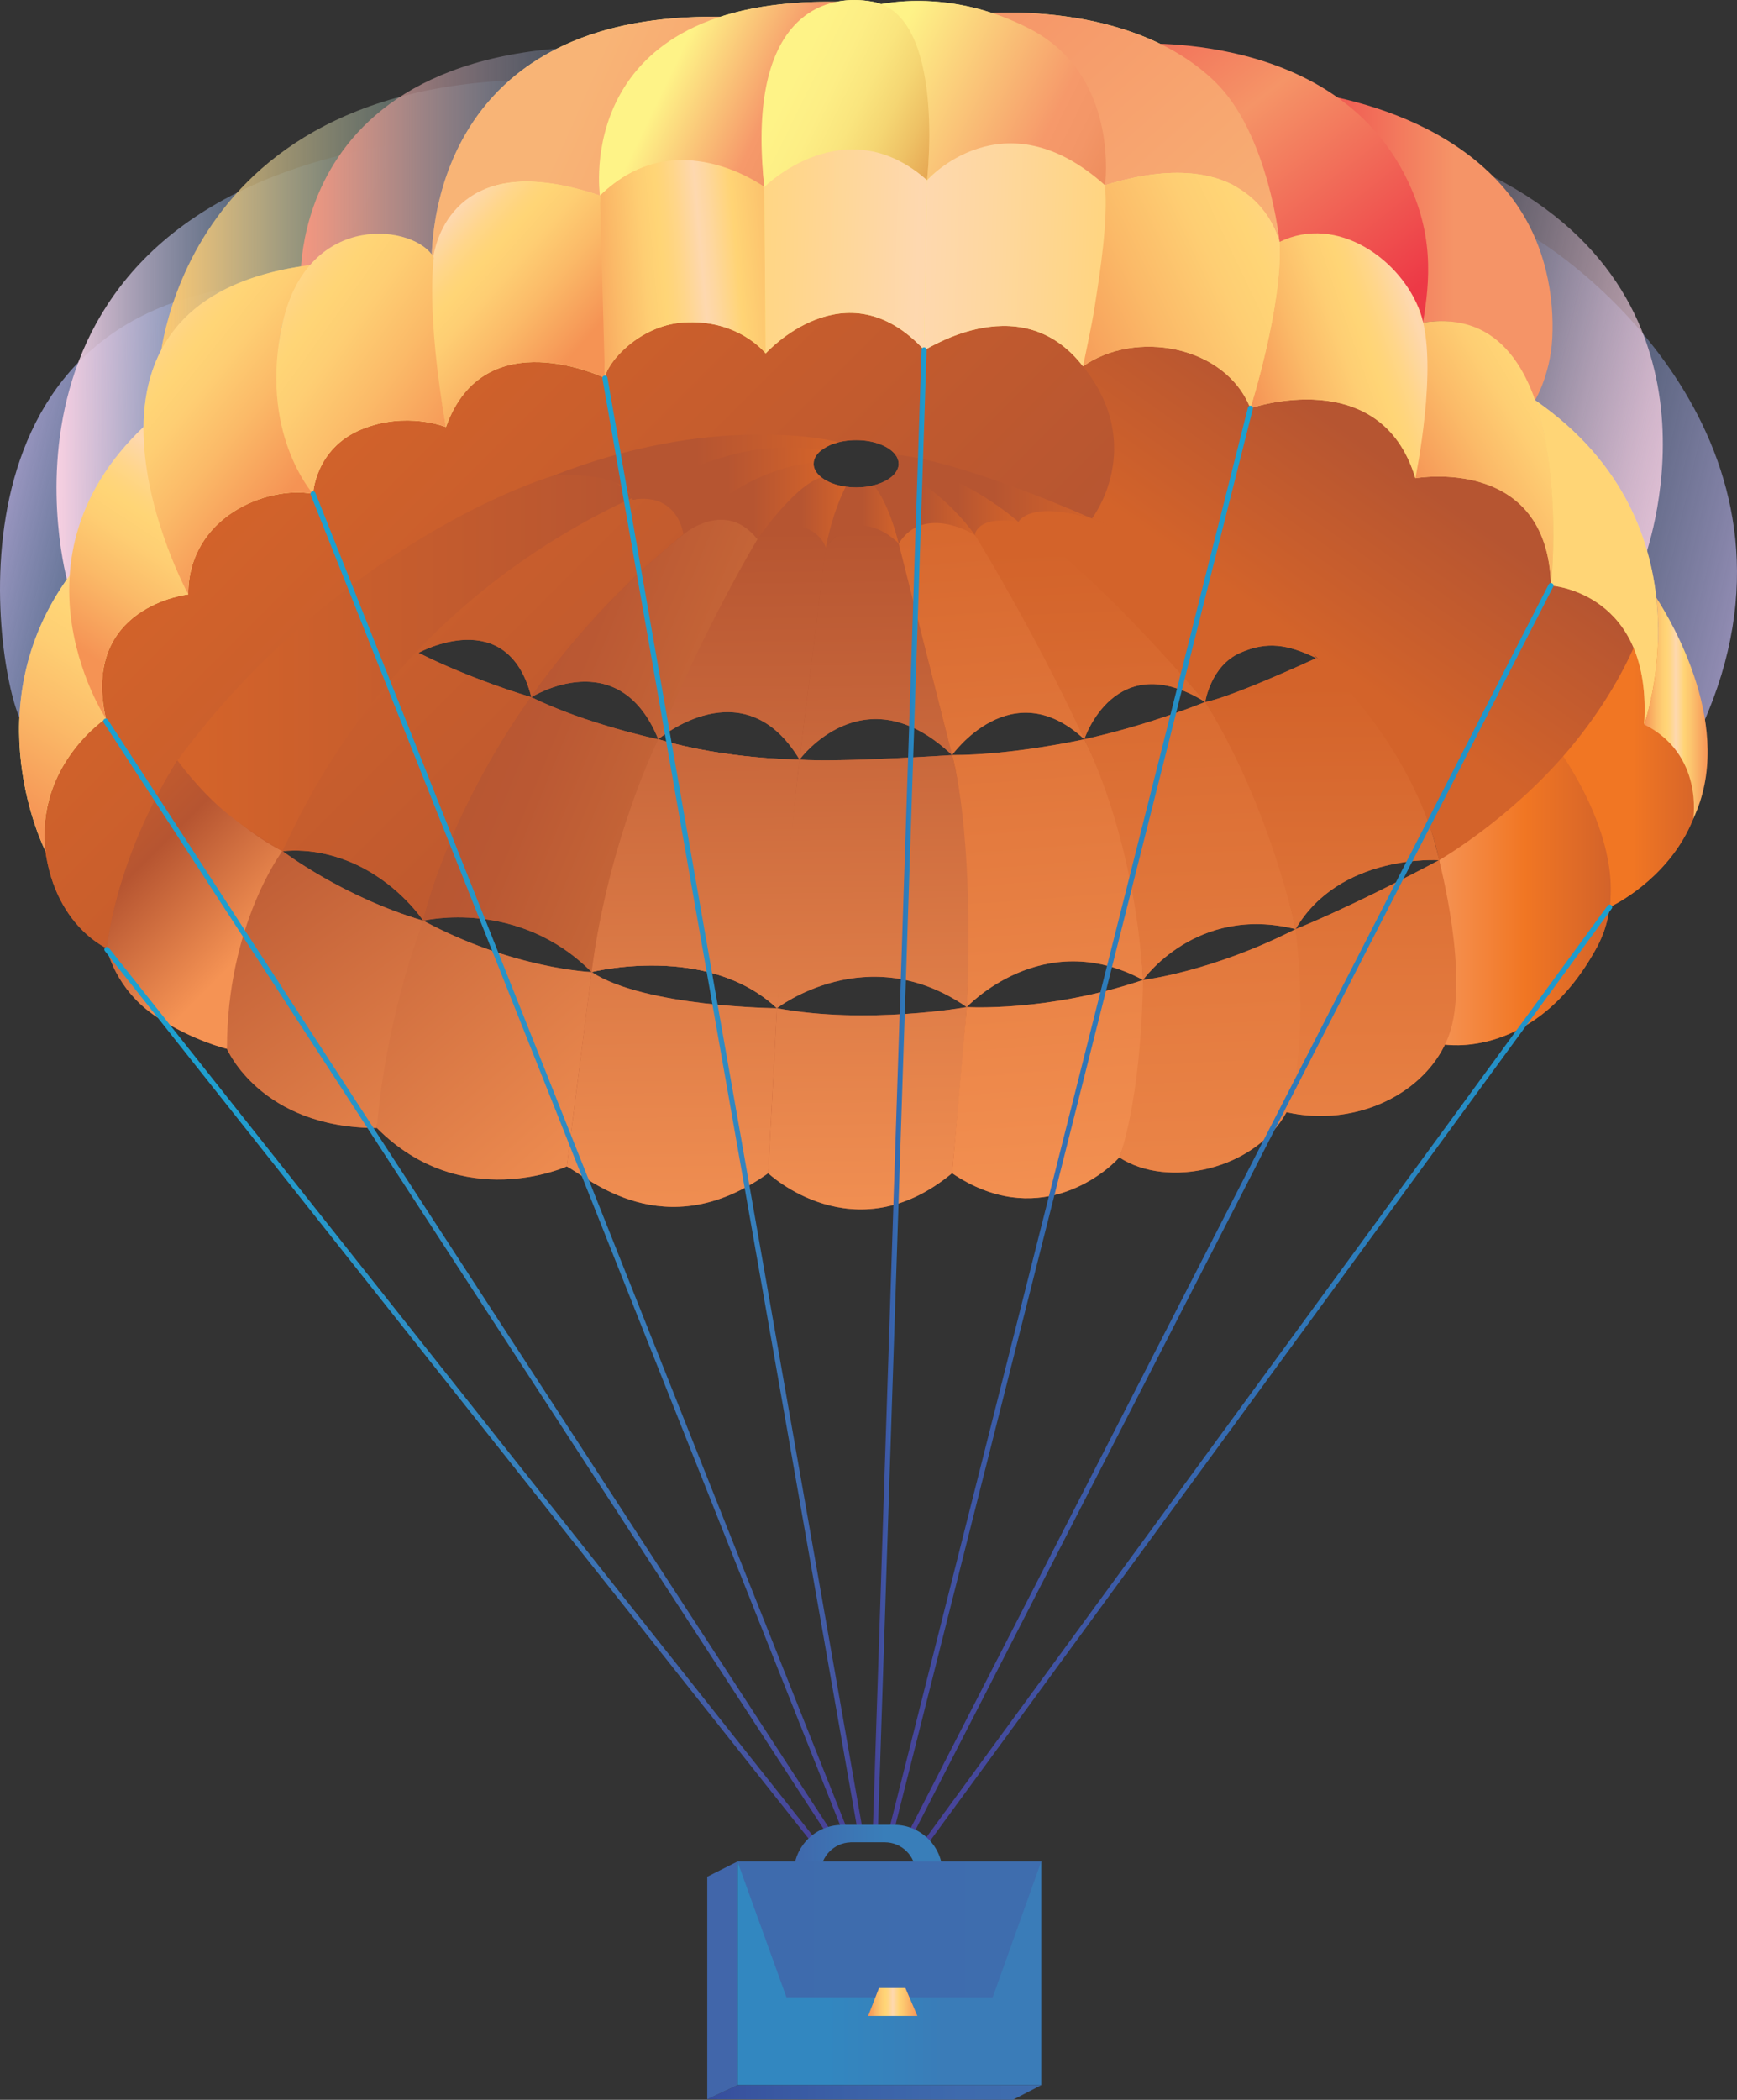 <?xml version="1.0" encoding="utf-8"?>
<!-- Generator: Adobe Illustrator 17.0.0, SVG Export Plug-In . SVG Version: 6.00 Build 0)  -->
<!DOCTYPE svg PUBLIC "-//W3C//DTD SVG 1.1//EN" "http://www.w3.org/Graphics/SVG/1.1/DTD/svg11.dtd">
<svg version="1.1" id="Layer_1" xmlns="http://www.w3.org/2000/svg" xmlns:xlink="http://www.w3.org/1999/xlink" x="0px" y="0px"
	 width="256.205px" height="309.67px" viewBox="0 0 256.205 309.67" enable-background="new 0 0 256.205 309.67"
	 xml:space="preserve">
<rect x="0" y="0" width="256.205" height="309.67" fill="#333333" stroke="none"/>
<g>
	<linearGradient id="SVGID_1_" gradientUnits="userSpaceOnUse" x1="6.429" y1="105.523" x2="251.334" y2="105.523">
		<stop  offset="0.5" style="stop-color:#B65531"/>
		<stop  offset="1" style="stop-color:#D3632A"/>
	</linearGradient>
	<path fill="url(#SVGID_1_)" d="M243.18,90.398l-0.53,0.875c0.859-2.511,1.114-4,1.114-4l-13.458-2.247
		c0-25.517-21.542-14.503-21.542-14.503c0.047-24.405-17.469-15.938-22.806-12.793l0.354-4.47l-4.511-0.832
		c-4.554-7.462-11.243-5.735-16.06-2.964L74.846,32.689l-58.75,47.458c0,0-9.583,30.054-9.667,41.042
		c-0.111,14.583,9.333,18.667,9.333,18.667c0,0,0-0.001,0-0.001l0,0.001c0,0,1.167,6.083,7.417,10.167
		c5.342,3.49,10.295,4.656,10.295,4.656s4.955,11.678,22.121,11.678c12.583,12.667,28,5.667,28,5.667l3.664-28.647l0,0
		l-3.664,28.647c3,1.5,14.312,12,29.711,1c0,0,12.645,12,27.122,0c12.333,8.333,22.25,0.333,24.667-2.333
		c7.134,4.667,20,1.833,24.667-6.667c9.795,2.212,19.685-2.359,23.357-9.973c1.81,0.236,14.005,1.191,22.423-14.36
		c1.058-1.954,1.646-4.001,1.896-6.069c-0.005,0.051-0.004,0.101-0.009,0.152C237.43,133.773,264.43,121.523,243.18,90.398z
		 M25.014,114.043c0.708-1.217,1.156-1.895,1.156-1.895C25.767,112.783,25.386,113.414,25.014,114.043z M194.635,97.346
		c-0.256-0.211-0.402-0.323-0.402-0.323c-0.01,0.005-0.02,0.009-0.03,0.014c-0.102-0.118-0.349-0.396-0.749-0.816
		C193.856,96.596,194.249,96.971,194.635,97.346z M161.062,76.469c0,0-0.137-0.044-0.37-0.113
		C160.929,76.425,161.062,76.469,161.062,76.469z M150.199,76.95c0,0,0.035,0.02,0.102,0.06c-0.049-0.023-0.096-0.044-0.144-0.065
		C150.171,76.947,150.183,76.947,150.199,76.95z M121.165,66.384c0.047-0.036,0.12-0.079,0.21-0.128
		c0.433-0.321,0.962-0.596,1.558-0.817h0.034c0.962-0.334,2.095-0.53,3.313-0.53c2.704,0,5.002,0.953,5.883,2.287
		c0.238,0.361,0.377,0.748,0.387,1.153c0.002,0.016,0.005,0.033,0.005,0.049c0,0.313-0.084,0.614-0.224,0.902
		c-0.488,1.014-1.771,1.844-3.46,2.271c-0.791,0.2-1.665,0.315-2.591,0.315c-0.535,0-1.051-0.042-1.547-0.112
		c-1.436-0.203-2.668-0.681-3.516-1.327c-0.756-0.576-1.212-1.281-1.212-2.049C120.006,67.647,120.438,66.953,121.165,66.384z
		 M123.71,78.754c-0.632,0.499-1.271,1.157-1.905,2.019C122.43,79.902,123.07,79.243,123.71,78.754z M111.71,79.523
		c-0.001,0.001-0.002,0.002-0.002,0.003c-0.007-0.008-0.013-0.015-0.02-0.023C111.695,79.51,111.702,79.516,111.71,79.523z
		 M100.797,78.648c0.01,0.044,0.025,0.08,0.035,0.125c0,0,0.059-0.064,0.148-0.157c-0.049,0.055-0.099,0.102-0.148,0.157
		c0,0,0.26-0.226,0.724-0.52c-0.458,0.302-0.723,0.527-0.723,0.527c-0.458,0.372-0.893,0.748-1.341,1.122
		c0.449-0.375,0.878-0.754,1.337-1.126C100.82,78.729,100.806,78.693,100.797,78.648z M97.149,108.98
		c0.85-0.7,12.827-10.213,20.781,3.043c0,0,9.5-13,22.5-0.667c0,0,8.75-12.333,19.5-2.333c0,0,4.5-13.75,17.833-5.5
		c0,0,0.805-5.342,5.167-7.25c3.966-1.735,6.952-1.254,11.226,0.785c-13.795,6.298-16.393,6.465-16.393,6.465s-8,3.333-17.833,5.5
		c0,0,0.125,0.237,0.343,0.689c-0.114-0.229-0.225-0.461-0.343-0.689c0,0-10.375,2.333-19.5,2.333c0,0,0.256,0.847,0.601,2.622
		c-0.183-0.9-0.382-1.778-0.601-2.622c0,0-16.814,1.119-22.5,0.667c0,0-0.23,1.88-0.574,4.958c0.204-1.949,0.399-3.655,0.574-4.958
		c0,0-10.811,0-20.803-2.991C97.135,109.014,97.142,108.997,97.149,108.98z M93.335,73.689c0,0,0.013-0.009,0.019-0.013
		C93.348,73.681,93.341,73.685,93.335,73.689c0,0,0.247-0.058,0.644-0.102c-0.397,0.052-0.644,0.116-0.644,0.116
		c-0.002-0.013-0.007-0.024-0.009-0.037C93.329,73.675,93.333,73.682,93.335,73.689z M78.353,102.74
		c0.077-0.109,0.164-0.221,0.242-0.331c-0.135,0.189-0.275,0.379-0.407,0.567c0.042-0.06,0.082-0.119,0.124-0.179
		c-0.649-0.19-8.745-2.601-16.578-6.518C61.733,96.28,74.822,89.015,78.353,102.74z M41.638,125.524L41.638,125.524L41.638,125.524
		L41.638,125.524z M41.694,125.534c4.188-0.431,8.211,0.674,11.252,2.168c6.14,3.018,9.394,7.947,9.476,8.073
		C50.649,132.308,41.839,125.643,41.694,125.534z M62.434,135.78c-0.001-0.001-0.003-0.001-0.004-0.002l0.002,0
		c0.001,0,0.002,0,0.003-0.001C62.435,135.777,62.434,135.78,62.434,135.78z M62.433,135.773c0.016-0.075,0.447-2.022,1.551-5.289
		c-1.098,3.253-1.527,5.193-1.549,5.29C62.434,135.773,62.434,135.773,62.433,135.773z M87.229,143.355L87.229,143.355
		c-0.001,0-0.002,0-0.003,0c-0.718-0.035-12.009-0.682-24.787-7.572c0.165-0.039,14.008-3.311,24.818,7.573
		C87.253,143.356,87.247,143.355,87.229,143.355z M78.376,102.823c0,0,12.885-8.125,18.72,6.201c0,0-0.002,0.004-0.002,0.004
		C97.006,109.011,86.509,106.807,78.376,102.823z M87.262,143.363L87.262,143.363l0-0.002c0,0,0,0,0,0L87.262,143.363z
		 M191.096,137.023c-12.423,6.333-22.5,7.5-22.5,7.5c-14.083,4.758-26,4-26,4s-14.644,2.64-28,0.167c0,0-19.494-0.167-27.33-5.331
		c0-0.001,0-0.002,0-0.003c0.09-0.023,17.023-4.307,27.329,5.334c0,0,13.333-10.333,28-0.167c0,0,11.167-12,26-4
		C168.596,144.523,176.43,133.356,191.096,137.023c6.5-11.167,21.167-10.167,21.167-10.167c-0.395-1.772-0.87-3.467-1.404-5.087
		c1.113,3.166,1.404,5.087,1.404,5.087C198.43,134.19,191.096,137.023,191.096,137.023z"/>
	<g>
		<g>
			<linearGradient id="SVGID_2_" gradientUnits="userSpaceOnUse" x1="100.934" y1="78.69" x2="100.934" y2="78.69">
				<stop  offset="0" style="stop-color:#B65531"/>
				<stop  offset="1" style="stop-color:#D3632A"/>
			</linearGradient>
			<path fill="url(#SVGID_2_)" d="M100.934,78.69"/>
			<linearGradient id="SVGID_3_" gradientUnits="userSpaceOnUse" x1="97.005" y1="109.044" x2="96.901" y2="108.94">
				<stop  offset="0" style="stop-color:#B65531"/>
				<stop  offset="1" style="stop-color:#D3632A"/>
			</linearGradient>
			<path fill="url(#SVGID_3_)" d="M96.858,108.971c0.088,0.019,0.151,0.033,0.19,0.041C97.011,109.005,96.941,108.99,96.858,108.971
				z"/>
			<linearGradient id="SVGID_4_" gradientUnits="userSpaceOnUse" x1="78.445" y1="102.774" x2="78.445" y2="102.774">
				<stop  offset="0" style="stop-color:#B65531"/>
				<stop  offset="1" style="stop-color:#D3632A"/>
			</linearGradient>
			<path fill="url(#SVGID_4_)" d="M78.445,102.774"/>
			<linearGradient id="SVGID_5_" gradientUnits="userSpaceOnUse" x1="87.255" y1="143.375" x2="87.229" y2="143.349">
				<stop  offset="0" style="stop-color:#B65531"/>
				<stop  offset="1" style="stop-color:#D3632A"/>
			</linearGradient>
			<path fill="url(#SVGID_5_)" d="M87.228,143.355c-0.002,0-0.006,0-0.008,0c0.022,0.009,0.042,0.016,0.042,0.016
				S87.245,143.362,87.228,143.355z"/>
			<linearGradient id="SVGID_6_" gradientUnits="userSpaceOnUse" x1="87.263" y1="143.37" x2="87.263" y2="143.37">
				<stop  offset="0" style="stop-color:#B65531"/>
				<stop  offset="1" style="stop-color:#D3632A"/>
			</linearGradient>
			<path fill="url(#SVGID_6_)" d="M87.263,143.37"/>
			<linearGradient id="SVGID_7_" gradientUnits="userSpaceOnUse" x1="123.393" y1="119.392" x2="54.24" y2="50.239">
				<stop  offset="0" style="stop-color:#B65531"/>
				<stop  offset="1" style="stop-color:#D3632A"/>
			</linearGradient>
			<path fill="url(#SVGID_7_)" d="M74.846,32.689l-58.75,47.458c0,0-9.583,30.054-9.667,41.042
				c-0.111,14.583,9.333,18.667,9.333,18.667c2-15,10.407-27.708,10.407-27.708s8.178,10.542,15.469,13.375v0.014
				c4.208-0.446,8.253,0.664,11.307,2.165c6.219,3.057,9.484,8.085,9.484,8.085l0.002-0.008c-0.001,0-0.001-0.001-0.002-0.001
				l0.002,0c0.032-0.146,3.329-15.215,15.879-32.979c-0.649-0.191-8.745-2.601-16.578-6.518c0,0,13.09-7.265,16.62,6.46
				c5.531-7.819,12.845-16.153,22.476-23.965c-1.27-6.735-7.494-5.072-7.494-5.072c-0.845-4.917-6.072-4.417-6.072-4.417
				c0.1-0.376,0.157-0.745,0.198-1.11l11.386-2.738h24.12c0.962-0.334,2.095-0.53,3.313-0.53c2.708,0,5.008,0.955,5.887,2.291
				c3.01,0.674,14.082,3.351,28.895,9.268l24.284-11.029l0.964-12.179L74.846,32.689z"/>
			<linearGradient id="SVGID_8_" gradientUnits="userSpaceOnUse" x1="78.375" y1="102.817" x2="78.375" y2="102.817">
				<stop  offset="0" style="stop-color:#B65531"/>
				<stop  offset="1" style="stop-color:#D3632A"/>
			</linearGradient>
			<path fill="url(#SVGID_8_)" d="M78.375,102.817"/>
		</g>
		<linearGradient id="SVGID_9_" gradientUnits="userSpaceOnUse" x1="230.305" y1="112.085" x2="251.334" y2="112.085">
			<stop  offset="0.5" style="stop-color:#F17623"/>
			<stop  offset="1" style="stop-color:#D3632A"/>
		</linearGradient>
		<path fill="url(#SVGID_9_)" d="M230.305,111.648c1.375,2,8.25,11.75,7.125,22.125c0,0,27-12.25,5.75-43.375L230.305,111.648z"/>
		<linearGradient id="SVGID_10_" gradientUnits="userSpaceOnUse" x1="212.263" y1="131.585" x2="237.59" y2="131.585">
			<stop  offset="0" style="stop-color:#F59354"/>
			<stop  offset="0.5" style="stop-color:#F17623"/>
			<stop  offset="1" style="stop-color:#D3632A"/>
		</linearGradient>
		<path fill="url(#SVGID_10_)" d="M212.263,126.856c0,0,12.228-9,16.53-17.833c0,0,13.906,17.445,6.749,30.667
			c-9.111,16.833-22.659,14.326-22.659,14.326S215.096,144.523,212.263,126.856z"/>
		<linearGradient id="SVGID_11_" gradientUnits="userSpaceOnUse" x1="99.412" y1="187.38" x2="96.795" y2="-36.446">
			<stop  offset="0" style="stop-color:#F59354"/>
			<stop  offset="0.5" style="stop-color:#B65531"/>
			<stop  offset="1" style="stop-color:#D3632A"/>
		</linearGradient>
		<path fill="url(#SVGID_11_)" d="M83.596,172.023c3,1.5,14.312,12,29.711,1l1.289-24.333c0,0-19.5-0.167-27.333-5.333
			L83.596,172.023z"/>
		<linearGradient id="SVGID_12_" gradientUnits="userSpaceOnUse" x1="128.249" y1="186.186" x2="125.672" y2="-34.185">
			<stop  offset="0" style="stop-color:#F59354"/>
			<stop  offset="0.5" style="stop-color:#B65531"/>
			<stop  offset="1" style="stop-color:#D3632A"/>
		</linearGradient>
		<path fill="url(#SVGID_12_)" d="M113.308,173.023c0,0,12.645,12,27.122,0c0,0,1.833-19.333,2.167-24.5c0,0-14.644,2.64-28,0.167
			L113.308,173.023z"/>
		<linearGradient id="SVGID_13_" gradientUnits="userSpaceOnUse" x1="159.481" y1="224.291" x2="147.112" y2="61.168">
			<stop  offset="0.24" style="stop-color:#F59354"/>
			<stop  offset="1" style="stop-color:#D3632A"/>
		</linearGradient>
		<path fill="url(#SVGID_13_)" d="M142.596,148.523c0,0,11.917,0.758,26-4c0,0,0.667,16-3.5,26.167
			c-2.417,2.667-12.333,10.667-24.667,2.333L142.596,148.523z"/>
		<linearGradient id="SVGID_14_" gradientUnits="userSpaceOnUse" x1="182.848" y1="257.385" x2="175.208" y2="78.867">
			<stop  offset="0.24" style="stop-color:#F59354"/>
			<stop  offset="1" style="stop-color:#D3632A"/>
		</linearGradient>
		<path fill="url(#SVGID_14_)" d="M168.596,144.523c0,0,10.077-1.167,22.5-7.5c0,0,3.333,18.5-1.333,27
			c-4.667,8.5-17.532,11.333-24.667,6.667C165.096,170.69,168.263,162.856,168.596,144.523z"/>
		<linearGradient id="SVGID_15_" gradientUnits="userSpaceOnUse" x1="103.271" y1="185.339" x2="100.771" y2="-28.369">
			<stop  offset="0" style="stop-color:#F59354"/>
			<stop  offset="0.5" style="stop-color:#B65531"/>
			<stop  offset="1" style="stop-color:#D3632A"/>
		</linearGradient>
		<path fill="url(#SVGID_15_)" d="M87.263,143.356c0,0,17-4.333,27.333,5.333c0,0,2.128-27.687,3.333-36.667c0,0-10.833,0-20.833-3
			C97.097,109.023,89.763,123.811,87.263,143.356z"/>
		<linearGradient id="SVGID_16_" gradientUnits="userSpaceOnUse" x1="129.246" y1="185.043" x2="126.746" y2="-28.708">
			<stop  offset="0" style="stop-color:#F59354"/>
			<stop  offset="0.5" style="stop-color:#B65531"/>
			<stop  offset="1" style="stop-color:#D3632A"/>
		</linearGradient>
		<path fill="url(#SVGID_16_)" d="M114.596,148.69c0,0,13.333-10.333,28-0.167c0,0,1.5-23-2.167-37.167c0,0-16.814,1.119-22.5,0.667
			C117.93,112.023,115.479,132.026,114.596,148.69z"/>
		<linearGradient id="SVGID_17_" gradientUnits="userSpaceOnUse" x1="161.328" y1="221.789" x2="149.328" y2="63.539">
			<stop  offset="0.24" style="stop-color:#F59354"/>
			<stop  offset="1" style="stop-color:#D3632A"/>
		</linearGradient>
		<path fill="url(#SVGID_17_)" d="M142.596,148.523c0,0,11.167-12,26-4c0,0-0.5-19.667-8.667-35.5c0,0-10.375,2.333-19.5,2.333
			C140.43,111.356,143.763,122.356,142.596,148.523z"/>
		<linearGradient id="SVGID_18_" gradientUnits="userSpaceOnUse" x1="181.172" y1="255.26" x2="173.672" y2="80.01">
			<stop  offset="0.24" style="stop-color:#F59354"/>
			<stop  offset="1" style="stop-color:#D3632A"/>
		</linearGradient>
		<path fill="url(#SVGID_18_)" d="M168.596,144.523c0,0,7.833-11.167,22.5-7.5c0,0-3.333-18-13.333-33.5c0,0-8,3.333-17.833,5.5
			C159.93,109.023,167.263,122.856,168.596,144.523z"/>
		<linearGradient id="SVGID_19_" gradientUnits="userSpaceOnUse" x1="130.038" y1="185.033" x2="127.538" y2="-28.717">
			<stop  offset="0" style="stop-color:#F59354"/>
			<stop  offset="0.5" style="stop-color:#B65531"/>
			<stop  offset="1" style="stop-color:#D3632A"/>
		</linearGradient>
		<path fill="url(#SVGID_19_)" d="M117.93,112.023c0,0,9.5-13,22.5-0.667l-7.875-31.208c0,0-5.5-6.5-10.75,0.625
			C121.805,80.773,118.339,108.527,117.93,112.023z"/>
		<linearGradient id="SVGID_20_" gradientUnits="userSpaceOnUse" x1="110.508" y1="185.262" x2="108.008" y2="-28.488">
			<stop  offset="0" style="stop-color:#F59354"/>
			<stop  offset="0.5" style="stop-color:#B65531"/>
			<stop  offset="1" style="stop-color:#D3632A"/>
		</linearGradient>
		<path fill="url(#SVGID_20_)" d="M111.71,79.523c-3.28,3.75-13.113,24.667-14.613,29.5c0,0,12.583-10.75,20.833,3
			c0.409-3.496,3.875-31.25,3.875-31.25C120.68,77.436,114.989,75.773,111.71,79.523z"/>
		<linearGradient id="SVGID_21_" gradientUnits="userSpaceOnUse" x1="155.919" y1="222.199" x2="143.919" y2="63.949">
			<stop  offset="0.24" style="stop-color:#F59354"/>
			<stop  offset="1" style="stop-color:#D3632A"/>
		</linearGradient>
		<path fill="url(#SVGID_21_)" d="M140.43,111.356c0,0,8.75-12.333,19.5-2.333c0,0-10-23.75-16.125-30.125
			c0,0-7.375-5.125-11.25,1.25L140.43,111.356z"/>
		<linearGradient id="SVGID_22_" gradientUnits="userSpaceOnUse" x1="167.822" y1="255.831" x2="160.322" y2="80.581">
			<stop  offset="0.24" style="stop-color:#F59354"/>
			<stop  offset="1" style="stop-color:#D3632A"/>
		</linearGradient>
		<path fill="url(#SVGID_22_)" d="M159.93,109.023c0,0,4.5-13.75,17.833-5.5c0,0-18.397-22.051-26.913-26.264
			c-7.937-3.926-7.046,1.639-7.046,1.639S152.286,92.57,159.93,109.023z"/>
		<linearGradient id="SVGID_23_" gradientUnits="userSpaceOnUse" x1="35.466" y1="141.106" x2="7.293" y2="112.933">
			<stop  offset="0" style="stop-color:#F59354"/>
			<stop  offset="0.5" style="stop-color:#B65531"/>
			<stop  offset="1" style="stop-color:#D3632A"/>
		</linearGradient>
		<path fill="url(#SVGID_23_)" d="M33.475,154.678c0,0-4.953-1.165-10.295-4.655c-6.25-4.083-7.417-10.167-7.417-10.167
			s1.147-13.083,10.407-27.708c0,0,7.011,9.042,15.469,13.375C41.639,125.523,37.309,132.012,33.475,154.678z"/>
		<linearGradient id="SVGID_24_" gradientUnits="userSpaceOnUse" x1="195.911" y1="239.508" x2="194.911" y2="101.009">
			<stop  offset="0.24" style="stop-color:#F59354"/>
			<stop  offset="1" style="stop-color:#D3632A"/>
		</linearGradient>
		<path fill="url(#SVGID_24_)" d="M177.763,103.523c0,0,2.606-0.167,16.47-6.5c0,0,13.697,10.408,18.03,29.833
			c0,0-14.667-1-21.167,10.167C191.096,137.023,187.43,119.148,177.763,103.523z"/>
		<linearGradient id="SVGID_25_" gradientUnits="userSpaceOnUse" x1="202.902" y1="239.989" x2="201.898" y2="100.836">
			<stop  offset="0.24" style="stop-color:#F59354"/>
			<stop  offset="1" style="stop-color:#D3632A"/>
		</linearGradient>
		<path fill="url(#SVGID_25_)" d="M191.096,137.023c0,0,7.333-2.833,21.167-10.167c0,0,4.607,17.388,1.417,25.917
			c-3.132,8.374-13.583,13.583-23.917,11.25C189.763,164.023,193.263,155.856,191.096,137.023z"/>
		<linearGradient id="SVGID_26_" gradientUnits="userSpaceOnUse" x1="222.555" y1="44.357" x2="188.647" y2="92.296">
			<stop  offset="0.5" style="stop-color:#B65531"/>
			<stop  offset="1" style="stop-color:#D3632A"/>
		</linearGradient>
		<path fill="url(#SVGID_26_)" d="M161.062,76.469c0,0,8.181-10.588-1.319-22.446c0,0,18.02-18.35,24.687,4.667
			c0,0,24.389-16.956,24.333,11.833c0,0,21.542-11.014,21.542,14.503l13.458,2.247c0,0-1.833,10.75-12.333,23.25
			c-8.668,10.319-19.167,16.333-19.167,16.333S207.43,94.729,161.062,76.469z"/>
		<linearGradient id="SVGID_27_" gradientUnits="userSpaceOnUse" x1="173.333" y1="239.672" x2="172.333" y2="101.172">
			<stop  offset="0.24" style="stop-color:#F59354"/>
			<stop  offset="1" style="stop-color:#D3632A"/>
		</linearGradient>
		<path fill="url(#SVGID_27_)" d="M177.763,103.523c0,0,0.805-5.342,5.167-7.25c4-1.75,7-1.25,11.333,0.833
			c0,0-10.333-12.333-33.201-20.637c0,0-9.049-2.946-10.864,0.481C150.198,76.95,159.513,82.248,177.763,103.523z"/>
		<linearGradient id="SVGID_28_" gradientUnits="userSpaceOnUse" x1="93.335" y1="72.229" x2="121.173" y2="72.229">
			<stop  offset="0.5" style="stop-color:#B65531"/>
			<stop  offset="1" style="stop-color:#D3632A"/>
		</linearGradient>
		<path fill="url(#SVGID_28_)" d="M120.006,68.398c0-0.754,0.435-1.451,1.167-2.022c-1.799-0.413-13.089-3.397-27.838,7.313
			c0,0,6.065-1.5,7.497,5.083c0,0,5.184-5.941,19.176-10.354C120.007,68.412,120.006,68.405,120.006,68.398z"/>
		<linearGradient id="SVGID_29_" gradientUnits="userSpaceOnUse" x1="100.832" y1="73.861" x2="121.257" y2="73.861">
			<stop  offset="0.5" style="stop-color:#B65531"/>
			<stop  offset="1" style="stop-color:#D3632A"/>
		</linearGradient>
		<path fill="url(#SVGID_29_)" d="M120.006,68.398c0-0.067,0.011-0.133,0.018-0.199c-2.686,0.248-11.357,1.727-19.192,10.574
			c0,0,5.408-4.688,10.878,0.75c0,0,5.42-7.62,9.547-9.041C120.474,69.9,120.006,69.18,120.006,68.398z"/>
		<linearGradient id="SVGID_30_" gradientUnits="userSpaceOnUse" x1="132.071" y1="72.002" x2="161.062" y2="72.002">
			<stop  offset="0.5" style="stop-color:#B65531"/>
			<stop  offset="1" style="stop-color:#D3632A"/>
		</linearGradient>
		<path fill="url(#SVGID_30_)" d="M132.071,67.054c0.3,0.4,0.468,0.837,0.48,1.296c9.679,1.983,17.648,8.6,17.648,8.6
			c2.435-3.24,10.864-0.481,10.864-0.481C142.614,68.452,134.389,67.235,132.071,67.054z"/>
		<linearGradient id="SVGID_31_" gradientUnits="userSpaceOnUse" x1="132.31" y1="73.592" x2="150.198" y2="73.592">
			<stop  offset="0.5" style="stop-color:#B65531"/>
			<stop  offset="1" style="stop-color:#D3632A"/>
		</linearGradient>
		<path fill="url(#SVGID_31_)" d="M132.545,68.286c0.002,0.037,0.01,0.074,0.01,0.112c0,0.332-0.089,0.652-0.244,0.956
			c1.469,0.414,4.831,2.228,11.494,9.544c0,0,0.12-2.896,6.394-1.948C150.198,76.95,142.007,69.644,132.545,68.286z"/>
		<linearGradient id="SVGID_32_" gradientUnits="userSpaceOnUse" x1="128.793" y1="74.705" x2="143.805" y2="74.705">
			<stop  offset="0.5" style="stop-color:#B65531"/>
			<stop  offset="1" style="stop-color:#D3632A"/>
		</linearGradient>
		<path fill="url(#SVGID_32_)" d="M132.352,69.263c-0.481,1.047-1.809,1.904-3.559,2.33c1.953,3.175,3.761,8.555,3.761,8.555
			c3.792-5.958,11.25-1.25,11.25-1.25C139.972,73.599,134.576,69.988,132.352,69.263z"/>
		<linearGradient id="SVGID_33_" gradientUnits="userSpaceOnUse" x1="121.805" y1="76.171" x2="132.555" y2="76.171">
			<stop  offset="0.5" style="stop-color:#B65531"/>
			<stop  offset="1" style="stop-color:#D3632A"/>
		</linearGradient>
		<path fill="url(#SVGID_33_)" d="M126.28,71.886c-0.54,0-1.062-0.042-1.562-0.113c-1.772,2.766-2.914,9-2.914,9
			c4.938-6.875,10.75-0.625,10.75-0.625c-1.358-5.382-2.984-7.761-3.669-8.579C128.092,71.771,127.211,71.886,126.28,71.886z"/>
		<linearGradient id="SVGID_34_" gradientUnits="userSpaceOnUse" x1="111.71" y1="75.59" x2="124.741" y2="75.59">
			<stop  offset="0.5" style="stop-color:#B65531"/>
			<stop  offset="1" style="stop-color:#D3632A"/>
		</linearGradient>
		<path fill="url(#SVGID_34_)" d="M121.157,70.407c-3.414,0.941-8.05,7.122-9.447,9.116c3.28-3.75,8.97-2.087,10.095,1.25
			c0.949-4.957,2.48-8.125,2.937-8.997C123.271,71.57,122.008,71.077,121.157,70.407z"/>
		<linearGradient id="SVGID_35_" gradientUnits="userSpaceOnUse" x1="26.17" y1="97.538" x2="93.335" y2="97.538">
			<stop  offset="0.053" style="stop-color:#D3632A"/>
			<stop  offset="1" style="stop-color:#B65531"/>
		</linearGradient>
		<path fill="url(#SVGID_35_)" d="M41.639,125.523c2.337-4.486,14.693-35.063,51.696-52.132c0,0-4.112-5.638-11.694-3.248
			c-10.667,3.362-36.17,15.776-55.471,42.005c0,0,3.015,4.195,6.939,7.501C36.465,122.476,41.639,125.523,41.639,125.523z"/>
		<g>
			<linearGradient id="SVGID_36_" gradientUnits="userSpaceOnUse" x1="62.422" y1="135.786" x2="62.478" y2="135.809">
				<stop  offset="0" style="stop-color:#B65531"/>
				<stop  offset="0.318" style="stop-color:#BA5833"/>
				<stop  offset="0.644" style="stop-color:#C46437"/>
				<stop  offset="0.973" style="stop-color:#D67740"/>
				<stop  offset="1" style="stop-color:#D87941"/>
			</linearGradient>
			<path fill="url(#SVGID_36_)" d="M62.433,135.785l-0.002,0.008c0,0,0.021,0.005,0.03,0.007
				C62.452,135.795,62.442,135.791,62.433,135.785z"/>
			<linearGradient id="SVGID_37_" gradientUnits="userSpaceOnUse" x1="67.775" y1="99.081" x2="114.444" y2="118.415">
				<stop  offset="0" style="stop-color:#B65531"/>
				<stop  offset="0.318" style="stop-color:#BA5833"/>
				<stop  offset="0.644" style="stop-color:#C46437"/>
				<stop  offset="0.973" style="stop-color:#D67740"/>
				<stop  offset="1" style="stop-color:#D87941"/>
			</linearGradient>
			<path fill="url(#SVGID_37_)" d="M100.833,78.78c-31.545,25.587-38.354,56.794-38.4,57.004c0.047-0.011,13.974-3.361,24.831,7.579
				c0,0-0.012,0-0.035-0.002c0.016,0.007,0.035,0.016,0.035,0.016c3.708-29.431,24.447-63.847,24.447-63.847
				C106.991,73.53,100.833,78.78,100.833,78.78z M78.376,102.823c0,0,12.888-8.127,18.722,6.206
				C97.098,109.03,86.543,106.823,78.376,102.823z"/>
		</g>
		<linearGradient id="SVGID_38_" gradientUnits="userSpaceOnUse" x1="92.141" y1="178.526" x2="-18.109" y2="52.526">
			<stop  offset="0" style="stop-color:#F59354"/>
			<stop  offset="0.5" style="stop-color:#B65531"/>
		</linearGradient>
		<path fill="url(#SVGID_38_)" d="M62.43,135.778c0,0,0.011-0.003,0.014-0.003c-0.001,0-0.014-0.002-0.014-0.002
			c-6.667,13.75-6.833,30.583-6.833,30.583c12.583,12.667,28,5.667,28,5.667l3.667-28.667
			C87.263,143.356,75.638,142.903,62.43,135.778z"/>
		<g>
			<linearGradient id="SVGID_39_" gradientUnits="userSpaceOnUse" x1="74.103" y1="181.077" x2="-14.147" y2="60.828">
				<stop  offset="0" style="stop-color:#F59354"/>
				<stop  offset="0.5" style="stop-color:#B65531"/>
			</linearGradient>
			<path fill="url(#SVGID_39_)" d="M41.684,125.526c-0.015-0.001-0.03-0.003-0.045-0.003c0,0-8.164,10.822-8.164,29.156
				c0,0,4.955,11.678,22.121,11.678c0,0,0.833-14.331,6.832-30.579C50.585,132.291,41.731,125.561,41.684,125.526z"/>
			<linearGradient id="SVGID_40_" gradientUnits="userSpaceOnUse" x1="62.435" y1="135.782" x2="62.399" y2="135.733">
				<stop  offset="0" style="stop-color:#F59354"/>
				<stop  offset="0.5" style="stop-color:#B65531"/>
			</linearGradient>
			<polygon fill="url(#SVGID_40_)" points="62.43,135.773 62.419,135.762 62.428,135.776 			"/>
		</g>
		<linearGradient id="SVGID_41_" gradientUnits="userSpaceOnUse" x1="81.641" y1="68.883" x2="123.632" y2="68.883">
			<stop  offset="0.5" style="stop-color:#B65531"/>
			<stop  offset="1" style="stop-color:#D3632A"/>
		</linearGradient>
		<path fill="url(#SVGID_41_)" d="M121.374,66.256c0.596-0.442,1.368-0.8,2.258-1.042c-1.525-0.467-18.871-4.165-41.992,4.93
			c0,0,10.266-0.954,11.694,3.546c0,0,13.991-9.944,27.818-7.298C121.2,66.354,121.279,66.308,121.374,66.256z"/>
	</g>
	<linearGradient id="SVGID_42_" gradientUnits="userSpaceOnUse" x1="58.224" y1="50.775" x2="298.267" y2="169.788">
		<stop  offset="0" style="stop-color:#FEF387"/>
		<stop  offset="0.159" style="stop-color:#FDEE85"/>
		<stop  offset="0.303" style="stop-color:#FAE57E"/>
		<stop  offset="0.441" style="stop-color:#F5D673"/>
		<stop  offset="0.575" style="stop-color:#EEC165"/>
		<stop  offset="0.706" style="stop-color:#E6A753"/>
		<stop  offset="0.835" style="stop-color:#DE893F"/>
		<stop  offset="0.961" style="stop-color:#D5682E"/>
		<stop  offset="1" style="stop-color:#D25B2A"/>
	</linearGradient>
	<path fill="url(#SVGID_42_)" d="M226.432,59.022c0,0.001,0,0.001,0.001,0.002c-2.558-7.299-7.425-12.838-16.507-11.436
		c-0.124-0.535-0.268-1.043-0.436-1.517c-2.75-7.75-12.25-14.549-20.75-10.4c0.01,0.182-1.559-15.898-9.559-23.648
		C168.605,1.778,151.639,1.671,146.33,1.914c-7.315-2.406-13.415-1.852-16.387-1.309c-0.381-0.144-0.774-0.267-1.196-0.346
		c-1.74-0.324-3.603-0.367-5.427,0.012c-6.998-0.101-12.606,0.749-17.099,2.212c-38.434-0.578-42.249,26.94-42.537,35.052
		c-2.526-3.445-12.056-5.228-17.966,1.564C26.502,41.601,21.265,52.263,21.17,62.965c-7.657,7.289-10.437,15.026-10.891,21.899
		c0-0.001,0-0.008,0-0.008c-14.349,19.583-3.573,40.667-3.573,40.667c-1.5-12.667,8.896-19.566,8.896-19.566
		c-3.683-16.55,12.161-18.298,12.161-18.298c0-11.462,11.667-16.09,18.413-14.827c0,0,0.292-6.661,7.087-9.485
		c6.667-2.771,12.513-0.367,12.513-0.367c5.654-15.887,23.447-7.224,23.447-7.224c0.25-2.25,4.999-7.715,11.487-8.189
		c8.198-0.599,12.22,4.558,12.22,4.558s11.767-13.09,23.369-0.529c-0.82,0.875,13.899-9.899,23.444,2.427
		c7.623-5.408,20.957-3.173,24.687,6.178c0,0,19.25-6.654,24.333,10.322c0,0,19.523-3.469,20,15.833
		c0,0.002,0.275-2.575,0.341-6.401c-0.057,3.851-0.341,6.401-0.341,6.401s15,0.917,13.746,20.484
		C242.509,106.84,253.07,77.436,226.432,59.022z"/>
	
		<linearGradient id="SVGID_43_" gradientUnits="userSpaceOnUse" x1="197.643" y1="61.753" x2="264.773" y2="77.179" gradientTransform="matrix(1 0.004 -0.004 1 7.303 0.276)">
		<stop  offset="0" style="stop-color:#2782C4;stop-opacity:0"/>
		<stop  offset="0.324" style="stop-color:#6D8EC8;stop-opacity:0.324"/>
		<stop  offset="0.624" style="stop-color:#9299CC;stop-opacity:0.624"/>
		<stop  offset="0.859" style="stop-color:#A9A0CE;stop-opacity:0.859"/>
		<stop  offset="1" style="stop-color:#B1A3CF"/>
	</linearGradient>
	<path fill="url(#SVGID_43_)" d="M224.93,34.273c10,5.5,43.976,32.818,26.226,72.568c0,0-18.476-35.272-30.577-49.394
		C207.783,42.513,224.93,34.273,224.93,34.273z"/>
	<linearGradient id="SVGID_44_" gradientUnits="userSpaceOnUse" x1="-2.329" y1="67.857" x2="44.906" y2="78.711">
		<stop  offset="0" style="stop-color:#B1A3CF"/>
		<stop  offset="1" style="stop-color:#2782C4;stop-opacity:0"/>
	</linearGradient>
	<path fill="url(#SVGID_44_)" d="M2.914,105.957C-1.07,97.023-9.07,41.773,44.387,41.696L2.914,105.957z"/>
	<linearGradient id="SVGID_45_" gradientUnits="userSpaceOnUse" x1="26.17" y1="56.017" x2="26.17" y2="56.017">
		<stop  offset="0" style="stop-color:#F59354"/>
		<stop  offset="0.5" style="stop-color:#F17623"/>
		<stop  offset="1" style="stop-color:#D3632A"/>
	</linearGradient>
	<path fill="url(#SVGID_45_)" d="M26.17,56.017"/>
	<linearGradient id="SVGID_46_" gradientUnits="userSpaceOnUse" x1="103.271" y1="185.339" x2="100.771" y2="-28.369">
		<stop  offset="0" style="stop-color:#F59354"/>
		<stop  offset="0.5" style="stop-color:#B65531"/>
		<stop  offset="1" style="stop-color:#D3632A"/>
	</linearGradient>
	<path fill="url(#SVGID_46_)" d="M87.263,143.356c0,0,17-4.333,27.333,5.333c0,0,2.128-27.687,3.333-36.667c0,0-10.833,0-20.833-3
		C97.097,109.023,89.763,123.811,87.263,143.356z"/>
	<g>
		<g>
			<linearGradient id="SVGID_47_" gradientUnits="userSpaceOnUse" x1="88.478" y1="48.873" x2="88.489" y2="48.873">
				<stop  offset="0.449" style="stop-color:#F8A71B"/>
				<stop  offset="0.998" style="stop-color:#F27F21"/>
			</linearGradient>
			<path fill="url(#SVGID_47_)" d="M88.489,49.547V48.2C88.464,49.033,88.489,49.547,88.489,49.547z"/>
		</g>
	</g>
	<linearGradient id="SVGID_48_" gradientUnits="userSpaceOnUse" x1="135.221" y1="203.398" x2="237.805" y2="203.398">
		<stop  offset="0" style="stop-color:#494097"/>
		<stop  offset="1" style="stop-color:#1CA0D0"/>
	</linearGradient>
	
		<line fill="none" stroke="url(#SVGID_48_)" stroke-width="0.75" stroke-linecap="round" stroke-miterlimit="10" x1="237.43" y1="133.773" x2="135.597" y2="273.023"/>
	<linearGradient id="SVGID_49_" gradientUnits="userSpaceOnUse" x1="195.937" y1="45.527" x2="260.142" y2="60.28">
		<stop  offset="0" style="stop-color:#2782C4;stop-opacity:0"/>
		<stop  offset="0.031" style="stop-color:#4787C6;stop-opacity:0.031"/>
		<stop  offset="0.109" style="stop-color:#7595CB;stop-opacity:0.109"/>
		<stop  offset="0.193" style="stop-color:#97A2D1;stop-opacity:0.193"/>
		<stop  offset="0.282" style="stop-color:#B4AFD6;stop-opacity:0.282"/>
		<stop  offset="0.378" style="stop-color:#CCBADA;stop-opacity:0.378"/>
		<stop  offset="0.483" style="stop-color:#DFC3DD;stop-opacity:0.483"/>
		<stop  offset="0.603" style="stop-color:#ECCADF;stop-opacity:0.603"/>
		<stop  offset="0.75" style="stop-color:#F5CEE1;stop-opacity:0.75"/>
		<stop  offset="1" style="stop-color:#F8D0E1"/>
	</linearGradient>
	<path fill="url(#SVGID_49_)" d="M242.483,82.57c0,0,14.395-37.803-22.303-56.547C181.513,6.273,242.483,82.57,242.483,82.57z"/>
	<linearGradient id="SVGID_50_" gradientUnits="userSpaceOnUse" x1="186.708" y1="36.217" x2="229.002" y2="36.217">
		<stop  offset="0" style="stop-color:#ED3946"/>
		<stop  offset="0.656" style="stop-color:#F59467"/>
	</linearGradient>
	<path fill="url(#SVGID_50_)" d="M209.924,47.588c8.947-1.381,13.726,4.335,16.22,11.917l0.004,0.003c0,0,2.52-3.872,2.811-9.664
		c0.292-5.792-0.779-14.072-6.279-21.072c-12.038-15.321-35.972-15.848-35.972-15.848s15.371,7.644,21.25,25.5
		c1.026,3.116,1.935,9.141,1.935,9.141L209.924,47.588z"/>
	<linearGradient id="SVGID_51_" gradientUnits="userSpaceOnUse" x1="211.885" y1="48.336" x2="159.342" y2="-18.851">
		<stop  offset="0.076" style="stop-color:#ED3946"/>
		<stop  offset="0.5" style="stop-color:#F59467"/>
		<stop  offset="1" style="stop-color:#ED3946"/>
	</linearGradient>
	<path fill="url(#SVGID_51_)" d="M209.893,47.566c0-0.004,0-0.006,0.001-0.009c0.982-6.048,1.818-13.344-2.963-22.283
		c-11.5-21.5-41.25-18.75-41.25-18.75c3.998,5.762,23.059,29.148,23.059,29.148C203.958,31.425,209.781,47.025,209.893,47.566z"/>
	<linearGradient id="SVGID_52_" gradientUnits="userSpaceOnUse" x1="8.333" y1="53.547" x2="58.708" y2="53.547">
		<stop  offset="0" style="stop-color:#F8D0E1"/>
		<stop  offset="1" style="stop-color:#2782C4;stop-opacity:0"/>
	</linearGradient>
	<path fill="url(#SVGID_52_)" d="M9.988,85.92c0,0-15.558-54.397,48.72-64.745L41.567,53.148L9.988,85.92z"/>
	<linearGradient id="SVGID_53_" gradientUnits="userSpaceOnUse" x1="23.483" y1="32.892" x2="90.304" y2="32.892">
		<stop  offset="0" style="stop-color:#FEC970"/>
		<stop  offset="1" style="stop-color:#2782C4;stop-opacity:0"/>
	</linearGradient>
	<path fill="url(#SVGID_53_)" d="M23.483,54.023c0,0,2.687-47.614,66.82-41.762c0,0-23.402,5.14-25.15,33.487L23.483,54.023z"/>
	<linearGradient id="SVGID_54_" gradientUnits="userSpaceOnUse" x1="44.342" y1="24.301" x2="107.294" y2="24.301">
		<stop  offset="0" style="stop-color:#F5977F"/>
		<stop  offset="1" style="stop-color:#2782C4;stop-opacity:0"/>
	</linearGradient>
	<path fill="url(#SVGID_54_)" d="M63.908,37.875c0.001-0.004,0.002-0.009,0.002-0.013c0.001-0.007,0.003-0.015,0.004-0.022
		c0.033-0.19,0.073-0.39,0.117-0.595c0.003-0.013,0.006-0.026,0.008-0.039c0.023-0.107,0.046-0.216,0.075-0.326
		c1.374-5.158,17.788-32.357,43.179-28.569C41.68-1.477,44.357,41.734,44.357,41.734c0.01-0.013,0.02-0.024,0.03-0.037
		c5.165-9.855,17.13-7.881,19.507-3.835C63.899,37.866,63.908,37.875,63.908,37.875z"/>
	<linearGradient id="SVGID_55_" gradientUnits="userSpaceOnUse" x1="191.543" y1="42.675" x2="118.403" y2="-39.703">
		<stop  offset="7.174700e-04" style="stop-color:#F8B476"/>
		<stop  offset="0.496" style="stop-color:#F6996A"/>
		<stop  offset="0.599" style="stop-color:#F39667"/>
		<stop  offset="0.705" style="stop-color:#EE8D5D"/>
		<stop  offset="0.811" style="stop-color:#E5804D"/>
		<stop  offset="0.917" style="stop-color:#DC6D39"/>
		<stop  offset="1" style="stop-color:#D25B2A"/>
	</linearGradient>
	<path fill="url(#SVGID_55_)" d="M179.18,12.023c-12.662-12.266-34.5-10-34.5-10s18.143,17.381,18.309,25.298
		c22.5-7,25.75,8.351,25.75,8.351C188.749,35.853,187.18,19.773,179.18,12.023z"/>
	<linearGradient id="SVGID_56_" gradientUnits="userSpaceOnUse" x1="83.202" y1="19.16" x2="159.735" y2="53.175">
		<stop  offset="7.174700e-04" style="stop-color:#F8B476"/>
		<stop  offset="0.496" style="stop-color:#F6996A"/>
		<stop  offset="0.599" style="stop-color:#F39667"/>
		<stop  offset="0.705" style="stop-color:#EE8D5D"/>
		<stop  offset="0.811" style="stop-color:#E5804D"/>
		<stop  offset="0.917" style="stop-color:#DC6D39"/>
		<stop  offset="1" style="stop-color:#D25B2A"/>
	</linearGradient>
	<path fill="url(#SVGID_56_)" d="M63.69,39.755c0-0.002,0.001-0.006,0.002-0.008c0.068-0.632,0.164-1.203,0.297-1.687
		c0.4-1.452,0.964-3.245,1.936-4.971c0.009-0.016,0.018-0.032,0.027-0.048c0.353-0.622,0.759-1.233,1.231-1.817
		c0.004-0.005,0.007-0.009,0.011-0.014c0.719-0.887,1.591-1.705,2.653-2.394c0.002-0.001,0.004-0.003,0.006-0.004
		c3.198-2.069,8.142-2.928,15.946-0.767c1.65,0.423,2.69,0.821,2.69,0.821s1.028-4.696,2.219-8.692
		c3.5-11.75,21.472-17.402,21.472-17.402C60.93-1.477,63.69,39.755,63.69,39.755z"/>
	<linearGradient id="SVGID_57_" gradientUnits="userSpaceOnUse" x1="10.656" y1="32.397" x2="261.843" y2="41.058">
		<stop  offset="0" style="stop-color:#F59354"/>
		<stop  offset="0.031" style="stop-color:#F69A58"/>
		<stop  offset="0.173" style="stop-color:#FBBA68"/>
		<stop  offset="0.285" style="stop-color:#FECE73"/>
		<stop  offset="0.35" style="stop-color:#FFD576"/>
		<stop  offset="0.379" style="stop-color:#FFD57C"/>
		<stop  offset="0.421" style="stop-color:#FFD68A"/>
		<stop  offset="0.472" style="stop-color:#FED7A2"/>
		<stop  offset="0.498" style="stop-color:#FED8AF"/>
		<stop  offset="0.541" style="stop-color:#FED79F"/>
		<stop  offset="0.63" style="stop-color:#FFD475"/>
		<stop  offset="0.74" style="stop-color:#FCC46E"/>
		<stop  offset="0.968" style="stop-color:#F79B5A"/>
		<stop  offset="1" style="stop-color:#F69557"/>
	</linearGradient>
	<path fill="url(#SVGID_57_)" d="M136.299,51.596c-0.82,0.875,13.899-9.899,23.444,2.427c0,0,3.996-17.202,3.246-26.702
		c0,0-12.791-14.396-26.25-0.75L136.299,51.596z"/>
	<linearGradient id="SVGID_58_" gradientUnits="userSpaceOnUse" x1="0.122" y1="118.652" x2="44.992" y2="45.819">
		<stop  offset="0" style="stop-color:#F59354"/>
		<stop  offset="0.031" style="stop-color:#F69A58"/>
		<stop  offset="0.173" style="stop-color:#FBBA68"/>
		<stop  offset="0.285" style="stop-color:#FECE73"/>
		<stop  offset="0.35" style="stop-color:#FFD576"/>
		<stop  offset="0.379" style="stop-color:#FFD57C"/>
		<stop  offset="0.421" style="stop-color:#FFD68A"/>
		<stop  offset="0.472" style="stop-color:#FED7A2"/>
		<stop  offset="0.498" style="stop-color:#FED8AF"/>
		<stop  offset="0.541" style="stop-color:#FED79F"/>
		<stop  offset="0.63" style="stop-color:#FFD475"/>
		<stop  offset="0.74" style="stop-color:#FCC46E"/>
		<stop  offset="0.968" style="stop-color:#F79B5A"/>
		<stop  offset="1" style="stop-color:#F69557"/>
	</linearGradient>
	<path fill="url(#SVGID_58_)" d="M15.602,105.957c0,0-10.396,6.9-8.896,19.566c0,0-10.776-21.083,3.573-40.667
		C10.279,84.856,11.102,98.207,15.602,105.957z"/>
	<linearGradient id="SVGID_59_" gradientUnits="userSpaceOnUse" x1="209.24" y1="73.013" x2="263.704" y2="40.42">
		<stop  offset="0" style="stop-color:#F59354"/>
		<stop  offset="0.031" style="stop-color:#F69A58"/>
		<stop  offset="0.173" style="stop-color:#FBBA68"/>
		<stop  offset="0.285" style="stop-color:#FECE73"/>
		<stop  offset="0.35" style="stop-color:#FFD576"/>
		<stop  offset="0.379" style="stop-color:#FFD57C"/>
		<stop  offset="0.421" style="stop-color:#FFD68A"/>
		<stop  offset="0.472" style="stop-color:#FED7A2"/>
		<stop  offset="0.498" style="stop-color:#FED8AF"/>
		<stop  offset="0.541" style="stop-color:#FED79F"/>
		<stop  offset="0.63" style="stop-color:#FFD475"/>
		<stop  offset="0.74" style="stop-color:#FCC46E"/>
		<stop  offset="0.968" style="stop-color:#F79B5A"/>
		<stop  offset="1" style="stop-color:#F69557"/>
	</linearGradient>
	<path fill="url(#SVGID_59_)" d="M209.899,47.592L209.899,47.592c0.691,3.381,0.493,8.374-0.012,13.243
		c-0.017,0.17-0.035,0.342-0.053,0.513c-0.014,0.131-0.029,0.261-0.043,0.392c0,0.003-0.001,0.006-0.001,0.01
		c-0.831,7.441-1.025,8.773-1.025,8.773s19.523-3.469,20,15.833C228.762,86.364,233.306,43.946,209.899,47.592z"/>
	<linearGradient id="SVGID_60_" gradientUnits="userSpaceOnUse" x1="12.118" y1="33.129" x2="259.606" y2="41.663">
		<stop  offset="0" style="stop-color:#F59354"/>
		<stop  offset="0.031" style="stop-color:#F69A58"/>
		<stop  offset="0.173" style="stop-color:#FBBA68"/>
		<stop  offset="0.285" style="stop-color:#FECE73"/>
		<stop  offset="0.35" style="stop-color:#FFD576"/>
		<stop  offset="0.379" style="stop-color:#FFD57C"/>
		<stop  offset="0.421" style="stop-color:#FFD68A"/>
		<stop  offset="0.472" style="stop-color:#FED7A2"/>
		<stop  offset="0.498" style="stop-color:#FED8AF"/>
		<stop  offset="0.541" style="stop-color:#FED79F"/>
		<stop  offset="0.63" style="stop-color:#FFD475"/>
		<stop  offset="0.74" style="stop-color:#FCC46E"/>
		<stop  offset="0.968" style="stop-color:#F79B5A"/>
		<stop  offset="1" style="stop-color:#F69557"/>
	</linearGradient>
	<path fill="url(#SVGID_60_)" d="M112.93,52.124c0,0,11.767-13.09,23.369-0.528l0.44-25.025c0,0-11-12-24,1L112.93,52.124z"/>
	<linearGradient id="SVGID_61_" gradientUnits="userSpaceOnUse" x1="84.42" y1="52.354" x2="43.91" y2="16.474">
		<stop  offset="0" style="stop-color:#F59354"/>
		<stop  offset="0.031" style="stop-color:#F69A58"/>
		<stop  offset="0.173" style="stop-color:#FBBA68"/>
		<stop  offset="0.285" style="stop-color:#FECE73"/>
		<stop  offset="0.35" style="stop-color:#FFD576"/>
		<stop  offset="0.379" style="stop-color:#FFD57C"/>
		<stop  offset="0.421" style="stop-color:#FFD68A"/>
		<stop  offset="0.472" style="stop-color:#FED7A2"/>
		<stop  offset="0.498" style="stop-color:#FED8AF"/>
		<stop  offset="0.541" style="stop-color:#FED79F"/>
		<stop  offset="0.63" style="stop-color:#FFD475"/>
		<stop  offset="0.74" style="stop-color:#FCC46E"/>
		<stop  offset="0.968" style="stop-color:#F79B5A"/>
		<stop  offset="1" style="stop-color:#F69557"/>
	</linearGradient>
	<path fill="url(#SVGID_61_)" d="M89.223,55.755c0,0-17.793-8.663-23.447,7.224c0,0-3.287-16.846-1.868-25.104
		c0.84-4.886,5.331-15.554,24.581-9.054C88.489,28.821,89.223,42.582,89.223,55.755z"/>
	<linearGradient id="SVGID_62_" gradientUnits="userSpaceOnUse" x1="10.82" y1="95.104" x2="45.055" y2="43.006">
		<stop  offset="0" style="stop-color:#F59354"/>
		<stop  offset="0.031" style="stop-color:#F69A58"/>
		<stop  offset="0.173" style="stop-color:#FBBA68"/>
		<stop  offset="0.285" style="stop-color:#FECE73"/>
		<stop  offset="0.35" style="stop-color:#FFD576"/>
		<stop  offset="0.379" style="stop-color:#FFD57C"/>
		<stop  offset="0.421" style="stop-color:#FFD68A"/>
		<stop  offset="0.472" style="stop-color:#FED7A2"/>
		<stop  offset="0.498" style="stop-color:#FED8AF"/>
		<stop  offset="0.541" style="stop-color:#FED79F"/>
		<stop  offset="0.63" style="stop-color:#FFD475"/>
		<stop  offset="0.74" style="stop-color:#FCC46E"/>
		<stop  offset="0.968" style="stop-color:#F79B5A"/>
		<stop  offset="1" style="stop-color:#F69557"/>
	</linearGradient>
	<path fill="url(#SVGID_62_)" d="M24.711,59.906c-26.002,20.419-9.109,46.05-9.109,46.05c-3.683-16.55,12.162-18.298,12.162-18.298
		S20.404,71.635,24.711,59.906z"/>
	<linearGradient id="SVGID_63_" gradientUnits="userSpaceOnUse" x1="44.992" y1="69.819" x2="-9.132" y2="26.151">
		<stop  offset="0" style="stop-color:#F59354"/>
		<stop  offset="0.031" style="stop-color:#F69A58"/>
		<stop  offset="0.173" style="stop-color:#FBBA68"/>
		<stop  offset="0.285" style="stop-color:#FECE73"/>
		<stop  offset="0.35" style="stop-color:#FFD576"/>
		<stop  offset="0.379" style="stop-color:#FFD57C"/>
		<stop  offset="0.421" style="stop-color:#FFD68A"/>
		<stop  offset="0.472" style="stop-color:#FED7A2"/>
		<stop  offset="0.498" style="stop-color:#FED8AF"/>
		<stop  offset="0.541" style="stop-color:#FED79F"/>
		<stop  offset="0.63" style="stop-color:#FFD475"/>
		<stop  offset="0.74" style="stop-color:#FCC46E"/>
		<stop  offset="0.968" style="stop-color:#F79B5A"/>
		<stop  offset="1" style="stop-color:#F69557"/>
	</linearGradient>
	<path fill="url(#SVGID_63_)" d="M41.373,49.147c1.04-6.173,4.803-10.113,4.803-10.113C4.189,44.156,27.763,87.659,27.763,87.659
		c0-11.462,11.667-16.09,18.413-14.827C46.176,72.831,39.127,62.477,41.373,49.147z"/>
	<linearGradient id="SVGID_64_" gradientUnits="userSpaceOnUse" x1="67.935" y1="64.35" x2="3.122" y2="17.901">
		<stop  offset="0" style="stop-color:#F59354"/>
		<stop  offset="0.031" style="stop-color:#F69A58"/>
		<stop  offset="0.173" style="stop-color:#FBBA68"/>
		<stop  offset="0.285" style="stop-color:#FECE73"/>
		<stop  offset="0.35" style="stop-color:#FFD576"/>
		<stop  offset="0.379" style="stop-color:#FFD57C"/>
		<stop  offset="0.421" style="stop-color:#FFD68A"/>
		<stop  offset="0.472" style="stop-color:#FED7A2"/>
		<stop  offset="0.498" style="stop-color:#FED8AF"/>
		<stop  offset="0.541" style="stop-color:#FED79F"/>
		<stop  offset="0.63" style="stop-color:#FFD475"/>
		<stop  offset="0.74" style="stop-color:#FCC46E"/>
		<stop  offset="0.968" style="stop-color:#F79B5A"/>
		<stop  offset="1" style="stop-color:#F69557"/>
	</linearGradient>
	<path fill="url(#SVGID_64_)" d="M65.776,62.979c0,0-5.846-2.404-12.513,0.367c-6.794,2.824-7.087,9.485-7.087,9.485
		s-8.145-9.093-4.478-25.266c3.797-16.745,19.791-14.357,22.291-9.551C63.989,38.015,62.778,45.904,65.776,62.979z"/>
	<linearGradient id="SVGID_65_" gradientUnits="userSpaceOnUse" x1="183.951" y1="58.259" x2="235.608" y2="40.084">
		<stop  offset="0" style="stop-color:#F59354"/>
		<stop  offset="0.031" style="stop-color:#F69A58"/>
		<stop  offset="0.173" style="stop-color:#FBBA68"/>
		<stop  offset="0.285" style="stop-color:#FECE73"/>
		<stop  offset="0.35" style="stop-color:#FFD576"/>
		<stop  offset="0.379" style="stop-color:#FFD57C"/>
		<stop  offset="0.421" style="stop-color:#FFD68A"/>
		<stop  offset="0.472" style="stop-color:#FED7A2"/>
		<stop  offset="0.498" style="stop-color:#FED8AF"/>
		<stop  offset="0.541" style="stop-color:#FED79F"/>
		<stop  offset="0.63" style="stop-color:#FFD475"/>
		<stop  offset="0.74" style="stop-color:#FCC46E"/>
		<stop  offset="0.968" style="stop-color:#F79B5A"/>
		<stop  offset="1" style="stop-color:#F69557"/>
	</linearGradient>
	<path fill="url(#SVGID_65_)" d="M209.489,46.071c-2.75-7.75-12.25-14.549-20.75-10.399c0.5,9.351-4.309,24.53-4.309,24.53
		s19.25-6.654,24.333,10.322C208.763,70.523,212.239,53.821,209.489,46.071z"/>
	<linearGradient id="SVGID_66_" gradientUnits="userSpaceOnUse" x1="154.402" y1="52.986" x2="243.803" y2="10.272">
		<stop  offset="0" style="stop-color:#F59354"/>
		<stop  offset="0.031" style="stop-color:#F69A58"/>
		<stop  offset="0.173" style="stop-color:#FBBA68"/>
		<stop  offset="0.285" style="stop-color:#FECE73"/>
		<stop  offset="0.35" style="stop-color:#FFD576"/>
		<stop  offset="0.379" style="stop-color:#FFD57C"/>
		<stop  offset="0.421" style="stop-color:#FFD68A"/>
		<stop  offset="0.472" style="stop-color:#FED7A2"/>
		<stop  offset="0.498" style="stop-color:#FED8AF"/>
		<stop  offset="0.541" style="stop-color:#FED79F"/>
		<stop  offset="0.63" style="stop-color:#FFD475"/>
		<stop  offset="0.74" style="stop-color:#FCC46E"/>
		<stop  offset="0.968" style="stop-color:#F79B5A"/>
		<stop  offset="1" style="stop-color:#F69557"/>
	</linearGradient>
	<path fill="url(#SVGID_66_)" d="M188.739,35.671c0,0-3.25-15.351-25.75-8.351c0.421,5.335-0.614,12.13-1.57,18.202
		c-0.346,2.268-1.676,8.5-1.676,8.5c7.623-5.408,20.957-3.173,24.687,6.178C184.43,60.201,189.239,45.022,188.739,35.671z"/>
	<linearGradient id="SVGID_67_" gradientUnits="userSpaceOnUse" x1="84.014" y1="40.559" x2="123.201" y2="37.087">
		<stop  offset="0" style="stop-color:#F59354"/>
		<stop  offset="0.031" style="stop-color:#F69A58"/>
		<stop  offset="0.173" style="stop-color:#FBBA68"/>
		<stop  offset="0.285" style="stop-color:#FECE73"/>
		<stop  offset="0.35" style="stop-color:#FFD576"/>
		<stop  offset="0.379" style="stop-color:#FFD57C"/>
		<stop  offset="0.421" style="stop-color:#FFD68A"/>
		<stop  offset="0.472" style="stop-color:#FED7A2"/>
		<stop  offset="0.498" style="stop-color:#FED8AF"/>
		<stop  offset="0.541" style="stop-color:#FED79F"/>
		<stop  offset="0.63" style="stop-color:#FFD475"/>
		<stop  offset="0.74" style="stop-color:#FCC46E"/>
		<stop  offset="0.968" style="stop-color:#F79B5A"/>
		<stop  offset="1" style="stop-color:#F69557"/>
	</linearGradient>
	<path fill="url(#SVGID_67_)" d="M89.223,55.755c0.25-2.25,4.999-7.716,11.487-8.189c8.198-0.598,12.22,4.558,12.22,4.558
		l-0.191-24.553c0,0-12.5-10-24.25,1.25L89.223,55.755z"/>
	<linearGradient id="SVGID_68_" gradientUnits="userSpaceOnUse" x1="98.797" y1="11.029" x2="126.685" y2="24.492">
		<stop  offset="0" style="stop-color:#FEF387"/>
		<stop  offset="0.496" style="stop-color:#F6996A"/>
		<stop  offset="0.599" style="stop-color:#F39667"/>
		<stop  offset="0.705" style="stop-color:#EE8D5D"/>
		<stop  offset="0.811" style="stop-color:#E5804D"/>
		<stop  offset="0.917" style="stop-color:#DC6D39"/>
		<stop  offset="1" style="stop-color:#D25B2A"/>
	</linearGradient>
	<path fill="url(#SVGID_68_)" d="M88.489,28.821c0,0-4.309-29.298,35.191-28.548c0,0-13.41,1.907-10.941,27.298
		C112.739,27.571,99.628,17.878,88.489,28.821z"/>
	<linearGradient id="SVGID_69_" gradientUnits="userSpaceOnUse" x1="130.834" y1="8.725" x2="177.664" y2="31.943">
		<stop  offset="0" style="stop-color:#FEF387"/>
		<stop  offset="0.496" style="stop-color:#F6996A"/>
		<stop  offset="0.599" style="stop-color:#F39667"/>
		<stop  offset="0.705" style="stop-color:#EE8D5D"/>
		<stop  offset="0.811" style="stop-color:#E5804D"/>
		<stop  offset="0.917" style="stop-color:#DC6D39"/>
		<stop  offset="1" style="stop-color:#D25B2A"/>
	</linearGradient>
	<path fill="url(#SVGID_69_)" d="M136.739,26.571c0,0,11.279-12.701,26.25,0.75c0,0,2.237-16.144-11.059-23.048
		c-13-6.75-23.934-3.215-23.934-3.215S138.875,3.508,136.739,26.571z"/>
	<linearGradient id="SVGID_70_" gradientUnits="userSpaceOnUse" x1="226.458" y1="88.216" x2="292.356" y2="44.752">
		<stop  offset="0.35" style="stop-color:#FFD576"/>
		<stop  offset="0.379" style="stop-color:#FFD57C"/>
		<stop  offset="0.421" style="stop-color:#FFD68A"/>
		<stop  offset="0.472" style="stop-color:#FED7A2"/>
		<stop  offset="0.498" style="stop-color:#FED8AF"/>
		<stop  offset="0.541" style="stop-color:#FED79F"/>
		<stop  offset="0.63" style="stop-color:#FFD475"/>
		<stop  offset="0.74" style="stop-color:#FCC46E"/>
		<stop  offset="0.968" style="stop-color:#F79B5A"/>
		<stop  offset="1" style="stop-color:#F69557"/>
	</linearGradient>
	<path fill="url(#SVGID_70_)" d="M226.432,59.022c4.017,12.229,2.332,27.334,2.332,27.334s15,0.917,13.746,20.484
		C242.509,106.841,253.07,77.436,226.432,59.022z"/>
	<linearGradient id="SVGID_71_" gradientUnits="userSpaceOnUse" x1="242.509" y1="104.446" x2="251.872" y2="104.446">
		<stop  offset="0" style="stop-color:#F59354"/>
		<stop  offset="0.031" style="stop-color:#F69A58"/>
		<stop  offset="0.173" style="stop-color:#FBBA68"/>
		<stop  offset="0.285" style="stop-color:#FECE73"/>
		<stop  offset="0.35" style="stop-color:#FFD576"/>
		<stop  offset="0.379" style="stop-color:#FFD57C"/>
		<stop  offset="0.421" style="stop-color:#FFD68A"/>
		<stop  offset="0.472" style="stop-color:#FED7A2"/>
		<stop  offset="0.498" style="stop-color:#FED8AF"/>
		<stop  offset="0.541" style="stop-color:#FED79F"/>
		<stop  offset="0.63" style="stop-color:#FFD475"/>
		<stop  offset="0.74" style="stop-color:#FCC46E"/>
		<stop  offset="0.968" style="stop-color:#F79B5A"/>
		<stop  offset="1" style="stop-color:#F69557"/>
	</linearGradient>
	<path fill="url(#SVGID_71_)" d="M244.303,88.146c1.156,10.471-1.794,18.695-1.794,18.695c8.796,4.384,7.243,13.906,7.243,13.906
		C256.053,107.471,246.514,91.566,244.303,88.146z"/>
	<linearGradient id="SVGID_72_" gradientUnits="userSpaceOnUse" x1="116.876" y1="11.847" x2="147.62" y2="27.09">
		<stop  offset="0" style="stop-color:#FEF387"/>
		<stop  offset="0.159" style="stop-color:#FDEE85"/>
		<stop  offset="0.303" style="stop-color:#FAE57E"/>
		<stop  offset="0.441" style="stop-color:#F5D673"/>
		<stop  offset="0.575" style="stop-color:#EEC165"/>
		<stop  offset="0.706" style="stop-color:#E6A753"/>
		<stop  offset="0.835" style="stop-color:#DE893F"/>
		<stop  offset="0.961" style="stop-color:#D5682E"/>
		<stop  offset="1" style="stop-color:#D25B2A"/>
	</linearGradient>
	<path fill="url(#SVGID_72_)" d="M112.739,27.571c0,0,11.841-11.761,24-1c0,0,2.814-24.297-7.991-26.312
		C120.724-1.238,110.083,3.232,112.739,27.571z"/>
	<linearGradient id="SVGID_73_" gradientUnits="userSpaceOnUse" x1="15.388" y1="206.023" x2="120.805" y2="206.023">
		<stop  offset="0" style="stop-color:#1CA0D0"/>
		<stop  offset="0.154" style="stop-color:#1F9ECE"/>
		<stop  offset="0.305" style="stop-color:#2697CA"/>
		<stop  offset="0.455" style="stop-color:#2F8CC3"/>
		<stop  offset="0.604" style="stop-color:#387DBA"/>
		<stop  offset="0.752" style="stop-color:#3F6BAE"/>
		<stop  offset="0.898" style="stop-color:#4555A1"/>
		<stop  offset="1" style="stop-color:#494097"/>
	</linearGradient>
	
		<line fill="none" stroke="url(#SVGID_73_)" stroke-width="0.75" stroke-linecap="round" stroke-miterlimit="10" x1="15.763" y1="140.023" x2="120.43" y2="272.023"/>
	<linearGradient id="SVGID_74_" gradientUnits="userSpaceOnUse" x1="128.721" y1="161.059" x2="136.674" y2="161.059">
		<stop  offset="0" style="stop-color:#494097"/>
		<stop  offset="1" style="stop-color:#1CA0D0"/>
	</linearGradient>
	
		<line fill="none" stroke="url(#SVGID_74_)" stroke-width="0.75" stroke-linecap="round" stroke-miterlimit="10" x1="136.299" y1="51.596" x2="129.097" y2="270.523"/>
	<linearGradient id="SVGID_75_" gradientUnits="userSpaceOnUse" x1="131.055" y1="165.195" x2="184.805" y2="165.195">
		<stop  offset="0" style="stop-color:#494097"/>
		<stop  offset="0.968" style="stop-color:#1CA0D0"/>
	</linearGradient>
	
		<line fill="none" stroke="url(#SVGID_75_)" stroke-width="0.75" stroke-linecap="round" stroke-miterlimit="10" x1="184.43" y1="60.201" x2="131.43" y2="270.19"/>
	<linearGradient id="SVGID_76_" gradientUnits="userSpaceOnUse" x1="133.388" y1="178.94" x2="229.138" y2="178.94">
		<stop  offset="0" style="stop-color:#494097"/>
		<stop  offset="1" style="stop-color:#1CA0D0"/>
	</linearGradient>
	
		<line fill="none" stroke="url(#SVGID_76_)" stroke-width="0.75" stroke-linecap="round" stroke-miterlimit="10" x1="228.763" y1="86.356" x2="133.763" y2="271.523"/>
	<linearGradient id="SVGID_77_" gradientUnits="userSpaceOnUse" x1="45.801" y1="171.594" x2="125.163" y2="171.594">
		<stop  offset="0" style="stop-color:#1CA0D0"/>
		<stop  offset="0.154" style="stop-color:#1F9ECE"/>
		<stop  offset="0.305" style="stop-color:#2697CA"/>
		<stop  offset="0.455" style="stop-color:#2F8CC3"/>
		<stop  offset="0.604" style="stop-color:#387DBA"/>
		<stop  offset="0.752" style="stop-color:#3F6BAE"/>
		<stop  offset="0.898" style="stop-color:#4555A1"/>
		<stop  offset="1" style="stop-color:#494097"/>
	</linearGradient>
	
		<line fill="none" stroke="url(#SVGID_77_)" stroke-width="0.75" stroke-linecap="round" stroke-miterlimit="10" x1="46.176" y1="72.831" x2="124.788" y2="270.356"/>
	<linearGradient id="SVGID_78_" gradientUnits="userSpaceOnUse" x1="15.222" y1="188.69" x2="123.138" y2="188.69">
		<stop  offset="0" style="stop-color:#1CA0D0"/>
		<stop  offset="0.154" style="stop-color:#1F9ECE"/>
		<stop  offset="0.305" style="stop-color:#2697CA"/>
		<stop  offset="0.455" style="stop-color:#2F8CC3"/>
		<stop  offset="0.604" style="stop-color:#387DBA"/>
		<stop  offset="0.752" style="stop-color:#3F6BAE"/>
		<stop  offset="0.898" style="stop-color:#4555A1"/>
		<stop  offset="1" style="stop-color:#494097"/>
	</linearGradient>
	
		<line fill="none" stroke="url(#SVGID_78_)" stroke-width="0.75" stroke-linecap="round" stroke-miterlimit="10" x1="15.597" y1="106.356" x2="122.763" y2="271.023"/>
	<linearGradient id="SVGID_79_" gradientUnits="userSpaceOnUse" x1="88.848" y1="163.056" x2="127.32" y2="163.056">
		<stop  offset="0" style="stop-color:#1CA0D0"/>
		<stop  offset="0.154" style="stop-color:#1F9ECE"/>
		<stop  offset="0.305" style="stop-color:#2697CA"/>
		<stop  offset="0.455" style="stop-color:#2F8CC3"/>
		<stop  offset="0.604" style="stop-color:#387DBA"/>
		<stop  offset="0.752" style="stop-color:#3F6BAE"/>
		<stop  offset="0.898" style="stop-color:#4555A1"/>
		<stop  offset="1" style="stop-color:#494097"/>
	</linearGradient>
	
		<line fill="none" stroke="url(#SVGID_79_)" stroke-width="0.75" stroke-linecap="round" stroke-miterlimit="10" x1="89.223" y1="55.755" x2="126.945" y2="270.356"/>
	<linearGradient id="SVGID_80_" gradientUnits="userSpaceOnUse" x1="108.774" y1="291.016" x2="153.584" y2="291.016">
		<stop  offset="0.29" style="stop-color:#3287C0"/>
		<stop  offset="0.539" style="stop-color:#3781BB"/>
		<stop  offset="0.68" style="stop-color:#3A7CB8"/>
	</linearGradient>
	<rect x="108.774" y="274.529" fill="url(#SVGID_80_)" width="44.81" height="32.974"/>
	<linearGradient id="SVGID_81_" gradientUnits="userSpaceOnUse" x1="104.319" y1="308.586" x2="153.584" y2="308.586">
		<stop  offset="0" style="stop-color:#374D9D"/>
		<stop  offset="0.14" style="stop-color:#3855A0"/>
		<stop  offset="0.465" style="stop-color:#3B62A8"/>
		<stop  offset="0.761" style="stop-color:#3E6AAD"/>
		<stop  offset="1" style="stop-color:#3E6DAE"/>
	</linearGradient>
	<polyline fill="url(#SVGID_81_)" points="108.774,307.503 104.319,309.592 149.403,309.67 153.584,307.503 108.774,307.503 	"/>
	<linearGradient id="SVGID_82_" gradientUnits="userSpaceOnUse" x1="104.319" y1="292.06" x2="108.774" y2="292.06">
		<stop  offset="0.806" style="stop-color:#4166AA"/>
		<stop  offset="0.926" style="stop-color:#4166AA"/>
	</linearGradient>
	<polygon fill="url(#SVGID_82_)" points="104.319,309.592 104.319,276.773 108.774,274.529 108.774,307.503 	"/>
	<linearGradient id="SVGID_83_" gradientUnits="userSpaceOnUse" x1="117.077" y1="272.689" x2="139.03" y2="272.689">
		<stop  offset="0" style="stop-color:#4068AC"/>
		<stop  offset="0.616" style="stop-color:#397EB9"/>
	</linearGradient>
	<path fill="url(#SVGID_83_)" d="M131.889,269.119h-7.954v0.014c-3.812,0.149-6.858,3.278-6.858,7.126h3.96
		c0-2.46,1.948-4.46,4.384-4.555v-0.009h5.084c2.521,0,4.565,2.044,4.565,4.565h3.96
		C139.03,272.316,135.833,269.119,131.889,269.119z"/>
	<linearGradient id="SVGID_84_" gradientUnits="userSpaceOnUse" x1="108.774" y1="284.543" x2="153.584" y2="284.543">
		<stop  offset="0" style="stop-color:#3E6BAD"/>
		<stop  offset="1" style="stop-color:#3E6DAE"/>
	</linearGradient>
	<polygon fill="url(#SVGID_84_)" points="108.774,274.529 116.001,294.558 146.421,294.558 153.584,274.529 	"/>
	<linearGradient id="SVGID_85_" gradientUnits="userSpaceOnUse" x1="128.053" y1="295.244" x2="135.315" y2="295.244">
		<stop  offset="0" style="stop-color:#F59354"/>
		<stop  offset="0.031" style="stop-color:#F69A58"/>
		<stop  offset="0.173" style="stop-color:#FBBA68"/>
		<stop  offset="0.285" style="stop-color:#FECE73"/>
		<stop  offset="0.35" style="stop-color:#FFD576"/>
		<stop  offset="0.379" style="stop-color:#FFD57C"/>
		<stop  offset="0.421" style="stop-color:#FFD68A"/>
		<stop  offset="0.472" style="stop-color:#FED7A2"/>
		<stop  offset="0.498" style="stop-color:#FED8AF"/>
		<stop  offset="0.541" style="stop-color:#FED79F"/>
		<stop  offset="0.63" style="stop-color:#FFD475"/>
		<stop  offset="0.74" style="stop-color:#FCC46E"/>
		<stop  offset="0.968" style="stop-color:#F79B5A"/>
		<stop  offset="1" style="stop-color:#F69557"/>
	</linearGradient>
	<polygon fill="url(#SVGID_85_)" points="129.65,293.182 128.053,297.306 135.315,297.306 133.549,293.182 	"/>
</g>
</svg>

